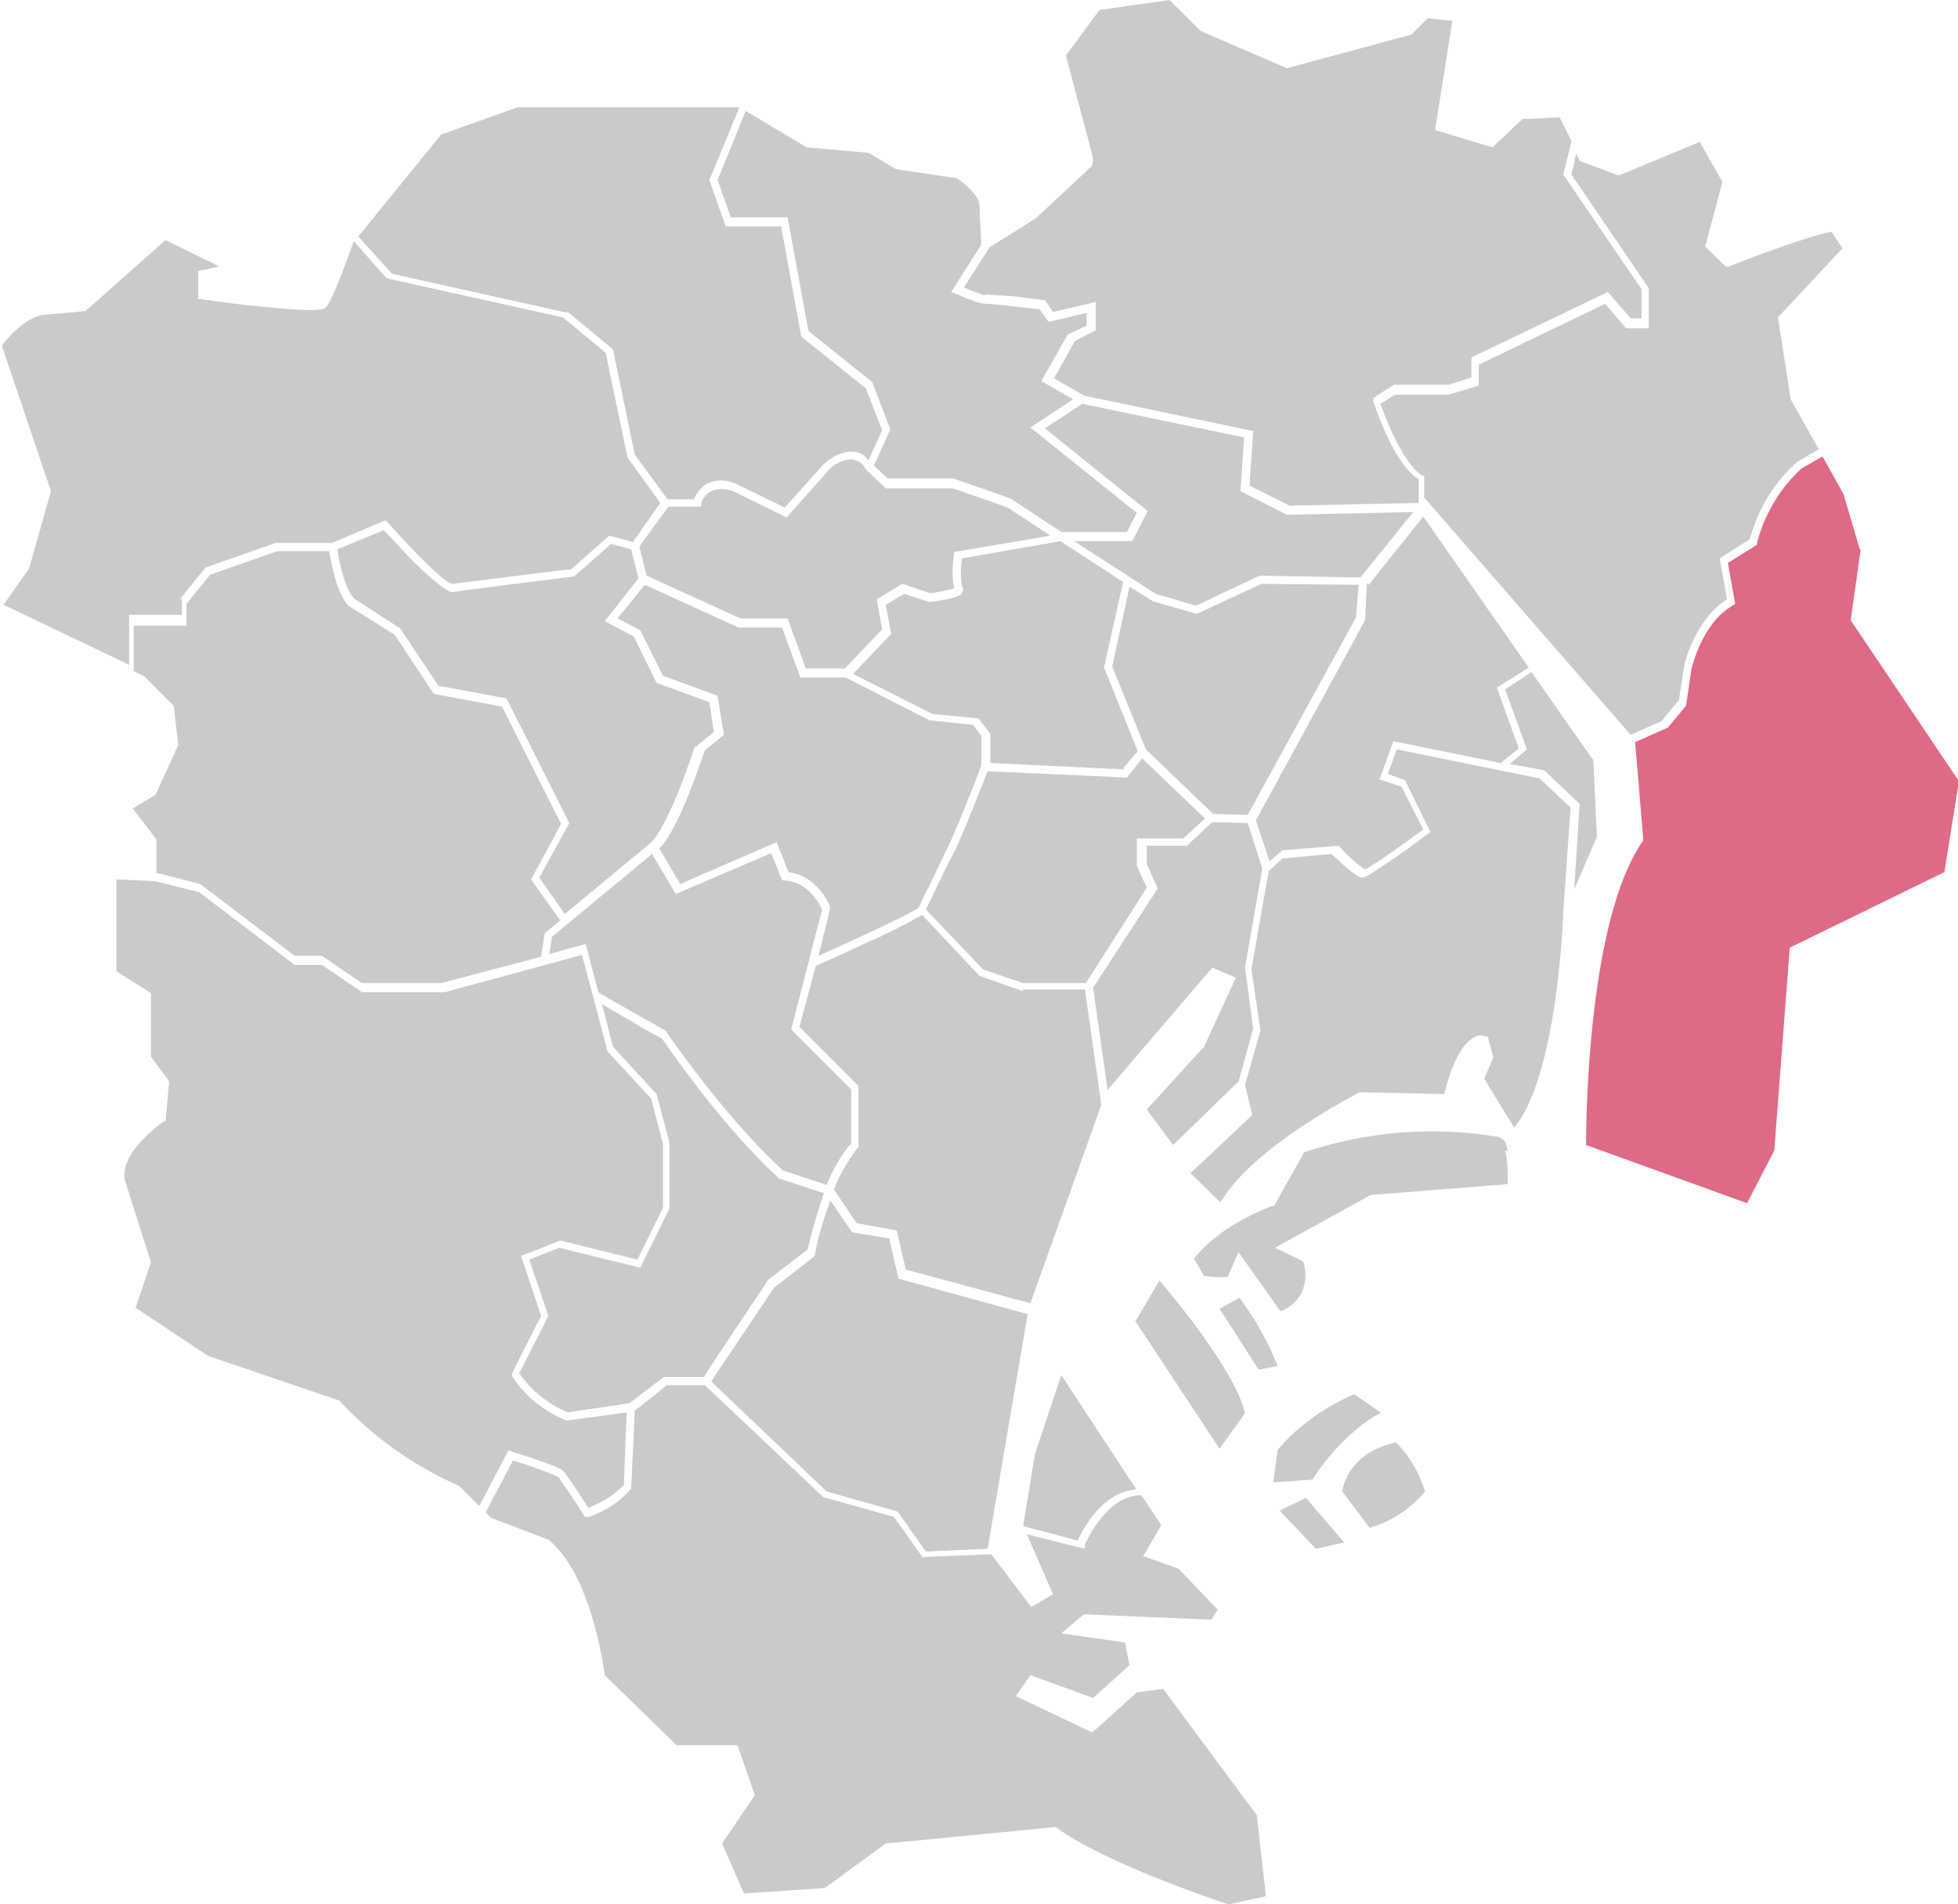 <?xml version="1.0" encoding="UTF-8"?>
<svg id="_レイヤー_1" data-name="レイヤー_1" xmlns="http://www.w3.org/2000/svg" version="1.1" viewBox="0 0 215.3 209.4">
  <!-- Generator: Adobe Illustrator 29.8.2, SVG Export Plug-In . SVG Version: 2.1.1 Build 3)  -->
  <defs>
    <style>
      .st0 {
        fill: #df6a86;
      }

      .st1 {
        fill: #cacaca;
      }
    </style>
  </defs>
  <g id="_レイヤー_2" data-name="レイヤー_2">
    <g id="_文字" data-name="文字">
      <path class="st1" d="M102,97.8c.7-1.5,1.6-3.4,2-4.2.6-1,2.8-6.5,3.9-9.4v-3.3l-.9-1.2-4.8-.5h0s-9.2-4.7-9.2-4.7h-5l-2-5.5h-4.8l-10.3-4.7-3,3.7,2.5,1.3,2.5,5,6,2.2.7,4.3-2.1,1.7c-.4,1.1-2.8,8.6-5,10.8l2.3,3.9,10.6-4.6,1.3,3.3c3.3.4,4.6,3.8,4.6,3.9h0c0,.1-1.3,5.3-1.3,5.3,5.1-2.3,10.5-4.8,11-5.3.2-.3.5-1.1,1-2.1Z"/>
      <polygon class="st1" points="137.2 89.6 149.1 67.9 149.4 64.3 138.7 64.2 131.6 67.5 126.7 66.1 126.6 66 124.2 64.5 122.3 73.3 126 82.4 133.4 89.5 137.2 89.6"/>
      <path class="st1" d="M76.6,82.1h0c0-.1,1.9-1.6,1.9-1.6l-.5-3.3-5.8-2.1-2.5-5.1-3.2-1.7,3.7-4.7-.8-3.2-2.2-.6-4.1,3.6h-.1c-.1,0-12.1,1.5-13.2,1.7-.3,0-.9,0-4.5-3.5-1.3-1.4-2.6-2.8-3.1-3.3l-5.1,2.1c.2,1.4.8,4.3,1.8,5.4l5.1,3.3,4.2,6.3,7.5,1.4,6.9,13.7-3.3,6,2.8,4,9.3-7.7c2.1-1.7,5-10.7,5-10.7Z"/>
      <path class="st1" d="M70.4,139.4l-8.9-2.2-3.3,1.3,2.1,6.2-3.2,6.3c1.3,1.9,3.2,3.4,5.3,4.3l6.8-1,3.8-2.9h4.4c0-.1,7.1-10.7,7.1-10.7l4.3-3.3c.5-2.1,1.1-4.2,1.8-6.2l-4.9-1.6h0c-6.2-5.6-12.2-14.4-12.9-15.4-.4-.2-2.1-1.1-3.7-2.1-1.4-.8-2.3-1.3-2.9-1.7l1.2,4.7,4.8,5.2,1.4,5.3v7.3l-3.2,6.5Z"/>
      <polygon class="st1" points="155.4 56.3 141.5 56.6 136.4 54 136.8 48.1 119 44.4 114.9 47.1 126.2 56.2 124.5 59.5 118.1 59.5 127.1 65.3 131.5 66.6 138.5 63.3 149.6 63.5 155.4 56.3"/>
      <path class="st1" d="M93.8,50.5c-1,0-1.9.4-2.6,1.1l-4.7,5.3-5.9-2.9c-.8-.3-1.7-.3-2.4,0-.5.3-1,.8-1.1,1.4v.3h-3.6l-3.2,4.4.8,3.2,10.3,4.7h5.2l2,5.5h4.3l4.1-4.3-.6-3.3,2.8-1.7,3,1c.9,0,1.8-.3,2.7-.5-.2-1.2-.2-2.5,0-3.7v-.3s10.6-1.8,10.6-1.8l-4.7-3.1-6-2.1h-7.4l-2.2-2.1h0c-.3-.6-.7-.9-1.2-1Z"/>
      <path class="st1" d="M123.5,84.5l1.6-1.9-3.7-9.2,2.1-9.4-6.9-4.5-10.8,1.9c-.2,1-.2,2,0,3.1.1.2.2.4,0,.6,0,.2-.3.7-3.6,1.1h0s-2.8-.9-2.8-.9l-2,1.2.6,3.2-4.2,4.4,8.7,4.4,5.1.5,1.3,1.7v3.2l14.7.7Z"/>
      <polygon class="st1" points="140.7 166.1 144.7 170.3 147.8 169.6 143.6 164.7 140.7 166.1"/>
      <path class="st1" d="M124.8,145.2l9.3,14.1,2.8-3.9c-1-4.5-7.7-12.6-9.4-14.6l-2.6,4.4Z"/>
      <path class="st1" d="M140.5,150.2c-1.1-2.7-2.5-5.2-4.2-7.5l-2.2,1.2,4.3,6.7,2.1-.4Z"/>
      <path class="st1" d="M151.8,155.3l-2.9-2c-3.2,1.4-6.1,3.4-8.4,6.1l-.5,3.6,4.3-.3c.6-1,3.6-5.3,7.6-7.4Z"/>
      <path class="st1" d="M130.1,92.2l2.4-2.2-6.9-6.6-1.7,2.1-15.3-.7c-.6,1.5-3.2,8.2-3.9,9.3-.4.7-1.3,2.6-2,4.1-.4.8-.7,1.4-.9,1.8l6.3,6.6,4.4,1.5h6.9l6.7-10.5-1.1-2.4v-3h4.9Z"/>
      <path class="st1" d="M147.6,164l3,4c2.4-.7,4.5-2.1,6.1-4-.6-2-1.7-3.9-3.2-5.4-5,1.1-5.8,4.6-5.9,5.4Z"/>
      <path class="st1" d="M108.3,32.4c.2,0,.7,0,3.4.2,1.5.2,3,.4,3,.4h.2s.9,1.3.9,1.3l4.7-1.1v3.1l-2.3,1.2-2.3,4.1,3.3,1.9,18.6,3.9-.4,6,4.4,2.2,14.2-.3v-2.6c-2.8-1.7-4.9-8.3-5-8.6v-.3c-.1,0,2.3-1.5,2.3-1.5h6l2.5-.8v-2.2l15-7.2,2.5,2.9h1.2v-3.2l-8.6-12.6.9-3.7-1.3-2.6-4.1.2-3.3,3.1-6.3-1.9,1.9-12-2.7-.3-1.8,1.8-13.7,3.7-9.5-4.1L128.6,0l-7.7,1.1-3.7,5,2.9,10.9h0c.1.4.1.8,0,1.2h0s-.1.1-.1.1c0,0,0,0,0,0h0l-6.1,5.7-5.1,3.2-2.8,4.4c.8.4,1.5.6,2.3.9Z"/>
      <path class="st1" d="M165.8,126.6c0-.2-.1-.5-.2-.8-.1-.4-.5-.7-.9-.8-7.1-1.2-14.4-.6-21.3,1.7l-3.3,5.9h-.2c0,0-5.7,2-8.6,5.8l1.1,1.9c.9.1,1.7.2,2.6.1.3-.7.6-1.4.9-2.1l.3-.6,4.6,6.5c1-.4,1.8-1.1,2.3-2,.5-1.1.6-2.3.2-3.5l-3.1-1.5,10.5-5.8,15.1-1.2c0-1.2,0-2.5-.3-3.7h0Z"/>
      <path class="st1" d="M17.3,96l4.7,1.2,10.4,7.9h3l4.4,3h8.7l11-2.9.4-2.6,1.7-1.4-3.2-4.5,3.3-6.1-6.5-12.9-7.5-1.4-4.3-6.5-5.1-3.2h0c-1.3-1.4-1.9-4.8-2.1-6h-5.7l-7.4,2.6-2.6,3.2v2.4h-5.8v5l1.2.6,3.2,3.2.5,4.3-2.5,5.5-2.5,1.5,2.6,3.4v3.8Z"/>
      <polygon class="st1" points="167.9 82.4 166 84 169.8 84.7 173.7 88.4 173.1 97.8 175.6 92 175.2 83.6 168.4 73.9 165.5 75.8 167.9 82.4"/>
      <path class="st0" d="M204.5,60.4l-1.8-6.1-2.3-4.1-2.3,1.3c-2.4,2.2-4.1,5.1-4.9,8.2v.2s-3.2,2-3.2,2l.8,4.5-.3.2c-3.3,1.9-4.4,6.6-4.5,6.9l-.6,4.1-2,2.4-3.6,1.6.9,10.8h0c-6.1,8.6-6.3,30.7-6.3,33.5l17.7,6.4,3-5.8,1.7-22.3,17-8.3,1.6-10-11.9-17.7,1.1-7.8Z"/>
      <path class="st1" d="M80.4,23.9h6.2l2.3,12.5,7,5.6,2,5.2-1.8,4,1.5,1.4h7.2l6.3,2.2h0s5.6,3.7,5.6,3.7h7.2l1.1-2.1-11.7-9.4,4.7-3.1-3.5-2,2.9-5.1,2.1-1v-1.4l-4.2,1-1-1.4c-2.6-.3-5.4-.6-5.8-.6-.2,0-.7.1-3.4-1.1l-.5-.2,3.3-5.2-.2-4.3c0-1.1-1.7-2.5-2.5-3l-6.7-1-3-1.8-6.8-.6-6.7-4-3.1,7.6,1.5,4.2Z"/>
      <path class="st1" d="M150.3,64.1l-.2,4.1-12,22,1.5,4.5,1.4-1.2,6.1-.5h.1c.9,1,1.8,1.9,2.9,2.6.7-.3,4-2.6,6.4-4.4l-2.4-4.7-2.4-.8,1.5-4.2,11.8,2.4,2-1.6-2.4-6.7,3.5-2.2-11.6-16.6-6,7.5Z"/>
      <path class="st1" d="M184.6,77.1l.6-3.9c0-.2,1.2-5.1,4.7-7.3l-.8-4.5,3.3-2.1c.9-3.3,2.7-6.3,5.2-8.5h0s2.4-1.4,2.4-1.4l-3.1-5.5-1.4-9,7.1-7.6-1.2-1.8c-1.3.1-7.3,2.2-11.3,3.8h-.3c0,.1-2.3-2.2-2.3-2.2l1.9-7.1-2.5-4.4-8.9,3.7-4.3-1.6-.4-.8-.5,2.3,8.5,12.5v4.4h-2.5l-2.3-2.7-13.9,6.7v2.3l-3.3,1h-5.9l-1.6,1c.7,2.1,2.7,6.8,4.6,7.9h.2c0,.1,0,2.4,0,2.4l22.7,26.1,3.4-1.5,1.7-2.1Z"/>
      <path class="st1" d="M153.6,82.4l-1,2.7,1.9.7,2.8,5.7-.3.2s-1.6,1.2-3.3,2.4c-3.5,2.4-3.7,2.4-3.9,2.4s-.6-.1-2.1-1.4c-.5-.5-1-.9-1.3-1.2l-5.4.5-1.5,1.4-1.9,10.8,1,6.7-1.7,6,.8,3.3-6.8,6.4,3.3,3.2c3.7-6.2,14.8-11.8,15.3-12.1h.1c0,0,9.2.2,9.2.2.9-3.6,2.1-5.7,3.4-6.3.4-.2.8-.2,1.2,0h.2c0,0,.6,2.3.6,2.3l-1,2.3,3.3,5.4h0c4.8-5.8,5.4-23.5,5.4-23.7h0c0,0,0-.1,0-.1l.8-11.4-3.4-3.2-15.7-3.2Z"/>
      <polygon class="st1" points="136.9 106.4 136.9 106.4 138.8 95.5 137.2 90.5 133.3 90.4 130.5 93 126.1 93 126.1 95 127.3 97.7 120.2 108.6 121.8 119.9 122 119.6 133.3 106.4 135.9 107.5 132.3 115.3 132.2 115.3 126.1 122 129 125.9 136.2 118.9 137.8 113.1 136.9 106.4"/>
      <path class="st1" d="M56.2,159.6c2,.6,5.3,1.7,5.7,2.1.3.3,2.1,3,2.8,4.1,1.5-.6,2.8-1.4,3.9-2.5l.3-8-6.6.9h0c-2.5-1-4.6-2.7-6-4.9v-.2c-.1,0,3.2-6.4,3.2-6.4l-2.2-6.6,4.3-1.7,8.5,2.1,2.8-5.7v-7l-1.3-5-4.8-5.2h0c0-.1-2.8-10.6-2.8-10.6l-15.1,4.1h-9.1l-4.4-3h-3l-10.5-8-4.8-1.2-4.3-.2v10.1l3.8,2.4v7l2,2.7-.4,4.4h-.2c-5.5,4.1-4.2,6.7-4.2,6.7h0s0,0,0,0l2.8,8.8-1.7,5,8,5.3,14.4,4.9h0c3.7,4,8.2,7.2,13.2,9.4h0s2.2,2.2,2.2,2.2l3.2-6.1h.3Z"/>
      <path class="st1" d="M62.3,34.2l5.1,4.2,2.4,11.6,3.6,4.9h2.9c.3-.7.8-1.3,1.4-1.7,1-.5,2.1-.5,3.2,0h0s5.4,2.6,5.4,2.6l4.3-4.8c0,0,1.7-1.6,3.4-1.3.6,0,1.1.4,1.5.9l1.5-3.3-1.8-4.6-7.1-5.7-2.2-12.1h-6.1l-1.8-5.1,3.3-8h-.1c0,0-24.3,0-24.3,0l-8.4,3-9.1,11.2,3.7,4.1,19.3,4.3Z"/>
      <path class="st1" d="M124.9,163.7l-8.2-12.5-2.9,8.7-1.3,7.9,6,1.6c.6-1.3,2.7-5.3,6.3-5.6Z"/>
      <path class="st1" d="M19.7,66l2.9-3.6,7.7-2.7h6.2l5.9-2.5.2.2c2.8,3.2,6.3,6.7,7.1,6.8,1.1-.1,11.7-1.5,13.1-1.6l4.2-3.7,2.6.7,3-4.3-3.6-5-2.4-11.5-4.7-3.9-19.4-4.3-3.6-4.1c-.7,2-2.4,6.6-3,7.2-.2.3-.5.7-7.3,0-3.2-.3-6.4-.8-6.4-.8h-.4v-3.1l2.3-.5-5.9-2.9-8.8,7.8-4.3.4c-2.1,0-4.4,2.7-4.9,3.4l5.4,16-2.4,8.5-2.8,4,13.8,6.6v-5.5h5.8v-1.8Z"/>
      <path class="st1" d="M112.5,109l-4.8-1.7-6.3-6.7c-1.9,1.1-3.9,2.1-6,3-2.5,1.2-5,2.3-5.7,2.6l-1.8,6.7,6.5,6.5v6.8h-.1c-1.1,1.5-2,3-2.6,4.6l2.5,3.7,4.4.8,1,4.3,13.7,3.7,7.8-21.8-1.8-12.7h-6.9Z"/>
      <path class="st1" d="M101.5,171.3l-3.2-4.5-7.8-2.2h0c0,0-13-12.3-13-12.3h-4.2c0,.1-3.5,2.8-3.5,2.8l-.4,8.6h0c-1.3,1.5-2.9,2.5-4.7,3.1h-.3c0,.1-.2-.2-.2-.2-1-1.6-2.6-3.9-2.8-4.2-1.6-.7-3.3-1.3-5-1.8l-3,5.7.6.6,6.3,2.4h0c4.6,3.7,6,13.5,6.2,14.9l7.9,7.7h6.7l1.9,5.5-3.6,5.3,2.4,5.5,8.9-.6,6.7-4.9h.1s18.5-1.8,18.5-1.8h.1c5,3.8,17.7,8.1,19,8.5l4.1-.9-1-8.9-10.3-13.9-2.9.4-4.9,4.4-8.4-4,1.6-2.3,6.9,2.5,4-3.6-.5-2.5-7-1,2.5-2.1,14,.6.7-1.1-4.3-4.5-3.9-1.4,2-3.4-2.2-3.3c-3.9,0-6.2,5.4-6.2,5.5v.4c-.1,0-6.4-1.6-6.4-1.6l2.9,6.6-2.4,1.4-4.4-5.8-7.4.3Z"/>
      <path class="st1" d="M97.9,136.2l-4.2-.7-2.4-3.5c-.7,1.9-1.3,3.9-1.7,5.9v.2s-4.5,3.5-4.5,3.5l-6.9,10.3,12.7,12.1,7.8,2.2,3.1,4.4,6.8-.3,4.4-25.8-14.2-3.9-1-4.3Z"/>
      <path class="st1" d="M93.6,125.9v-6.1l-6.6-6.6,3.4-13.2c-.3-.6-1.5-3-4.1-3.2h-.3s-1.2-3-1.2-3l-10.5,4.5-2.6-4.4-11,9.1-.3,1.9,4-1.1,1.4,5.3c.7.5,4.9,2.8,7.5,4.3h0c0,0,0,.1,0,.1,0,0,6.4,9.4,12.8,15.2l4.8,1.6c.6-1.6,1.5-3.1,2.6-4.5Z"/>
    </g>
  </g>
</svg>